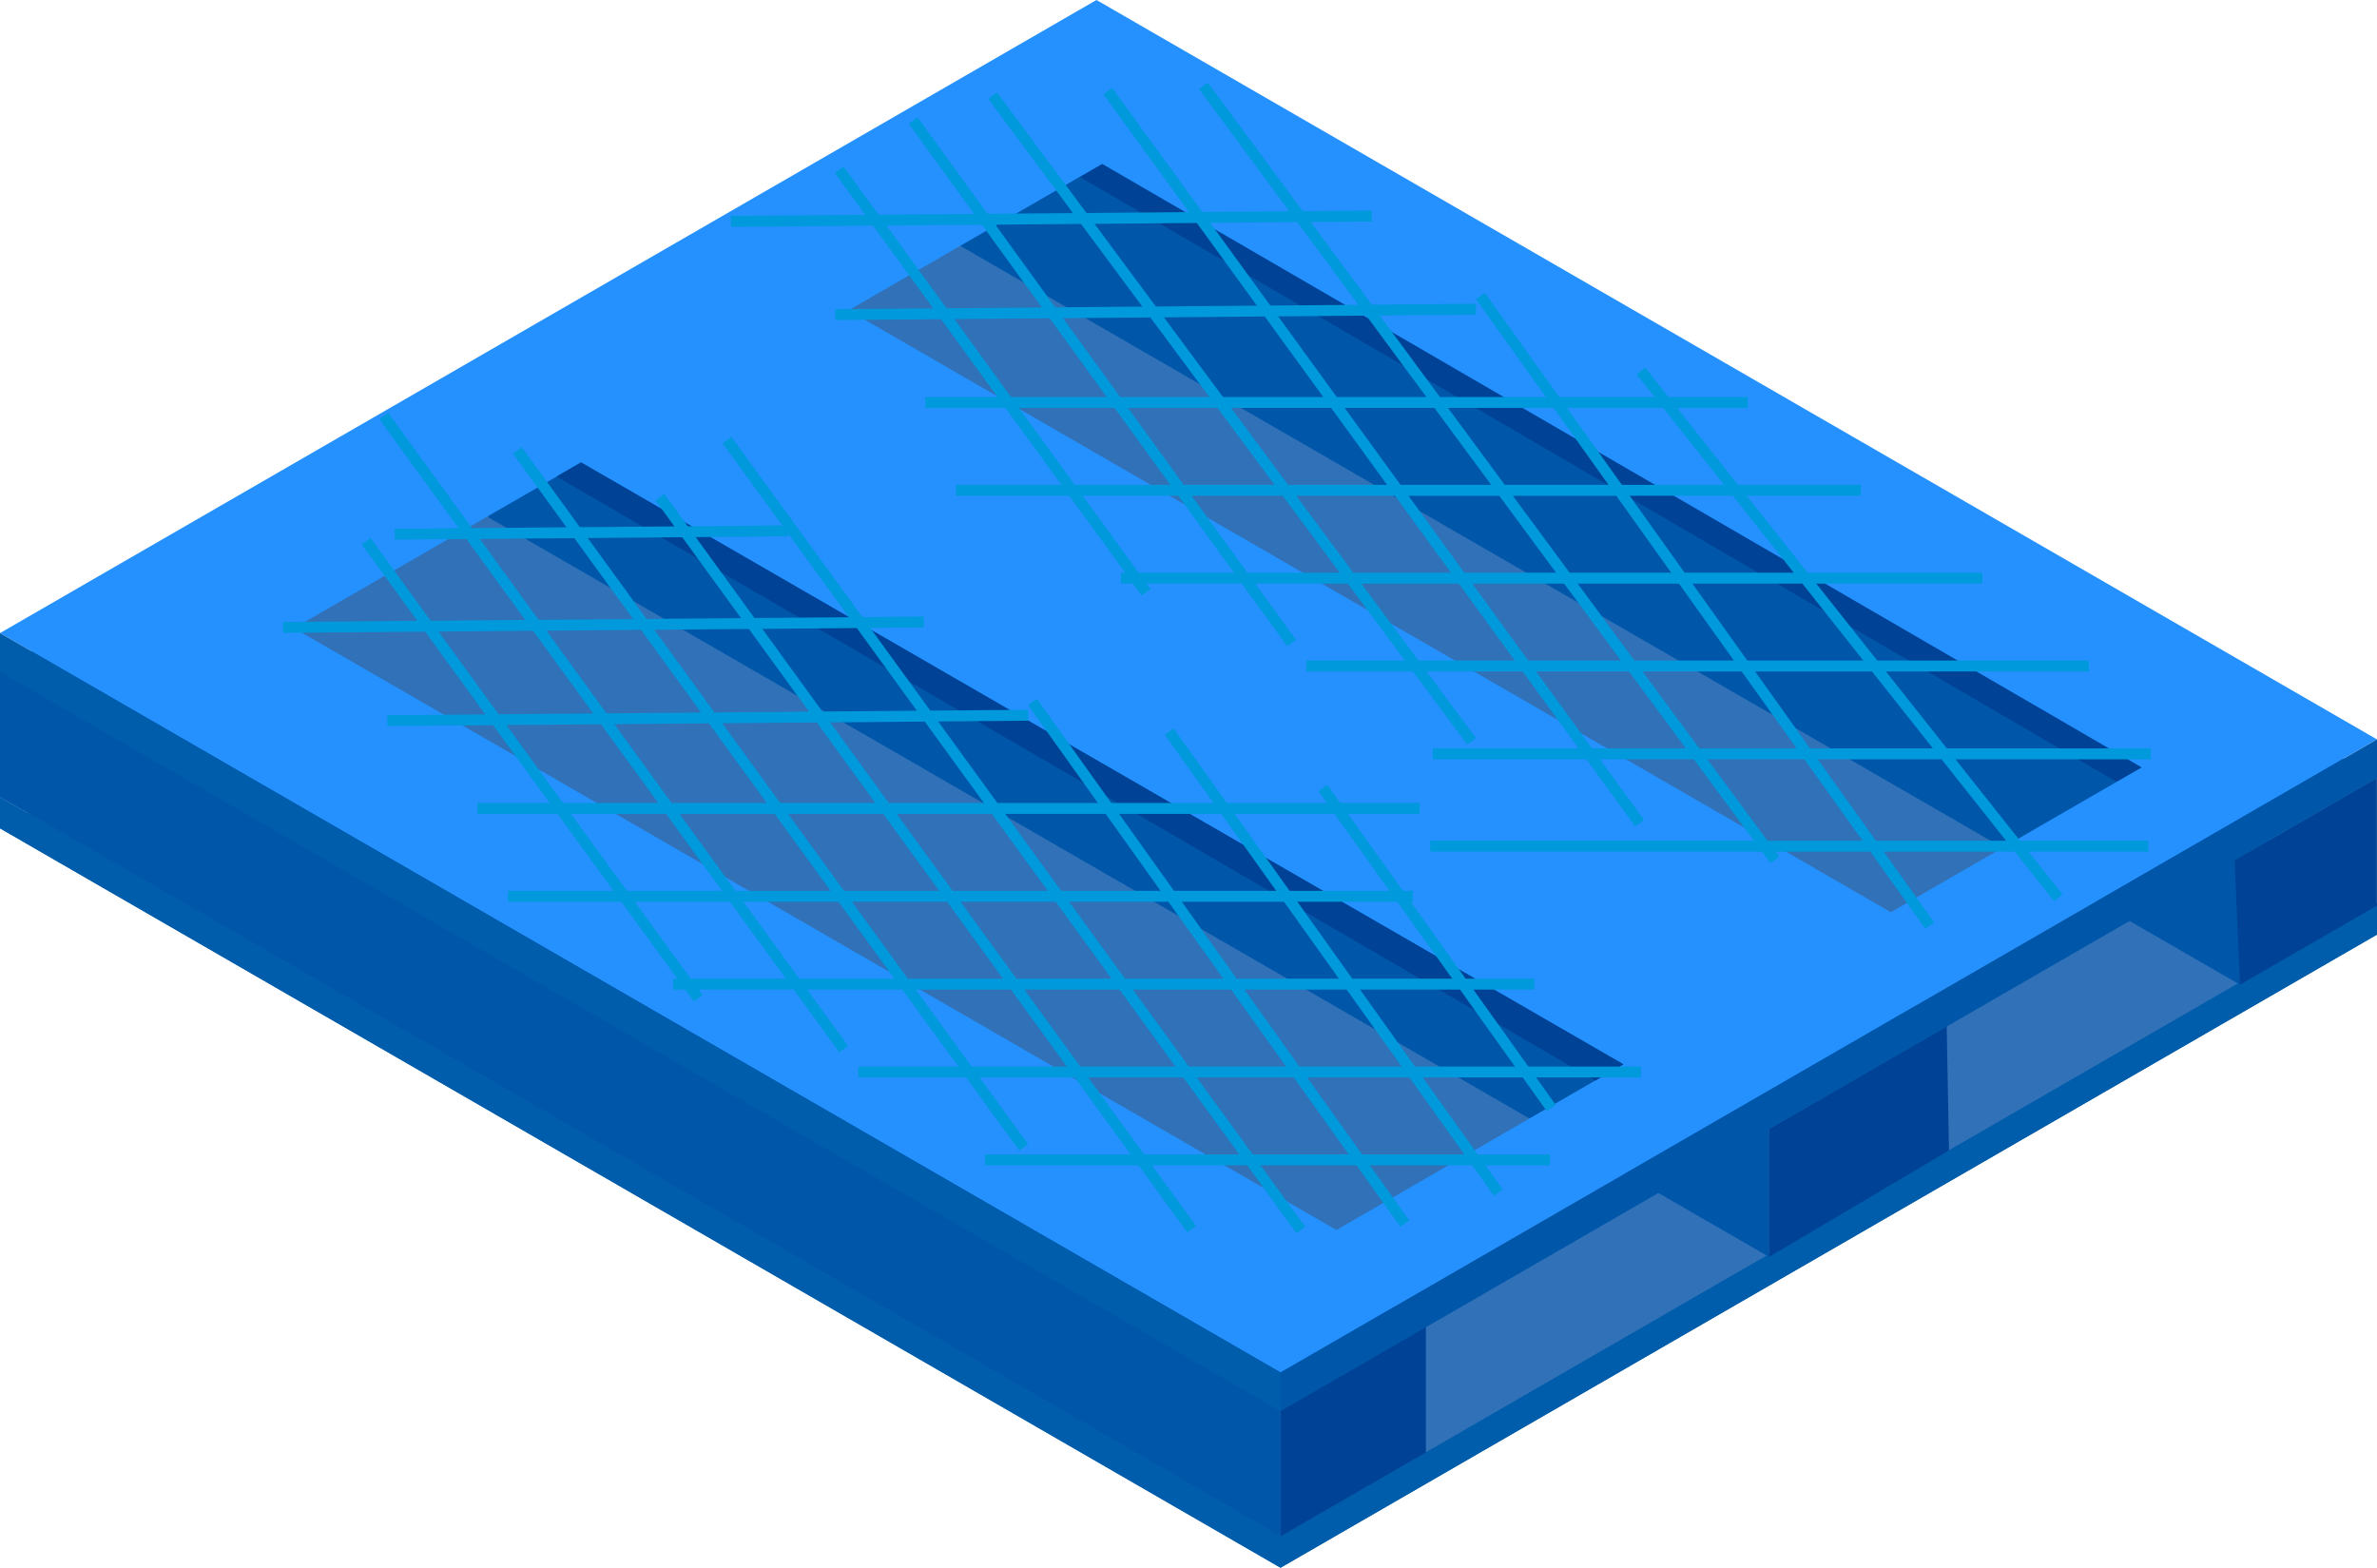 <svg id="pallet" xmlns="http://www.w3.org/2000/svg" width="179.999" height="118.708" viewBox="0 0 179.999 118.708">
  <path id="パス_3198" data-name="パス 3198" d="M96.969,92.474,0,36.486Z" transform="translate(0 14.183)" fill="#001650"/>
  <path id="パス_3199" data-name="パス 3199" d="M69.826,78.572v1.783L89.043,69.43V67.649Z" transform="translate(27.143 26.297)" fill="#0092e5"/>
  <path id="パス_3200" data-name="パス 3200" d="M89.043,67.647v1.785L69.825,80.357V78.572Z" transform="translate(27.143 26.296)" fill="#005dab"/>
  <path id="パス_3201" data-name="パス 3201" d="M0,58.582,96.969,114.57l83.022-47.94L83.031,10.646Z" transform="translate(0 4.138)" fill="#005dab"/>
  <path id="パス_3202" data-name="パス 3202" d="M0,56.875l96.969,55.98,83.022-47.932L83.031,8.938Z" transform="translate(0 3.474)" fill="#3071b8"/>
  <path id="パス_3203" data-name="パス 3203" d="M0,45.827l96.969,55.985V99.439L0,43.458Z" transform="translate(0 16.893)" fill="#005dab"/>
  <path id="パス_3204" data-name="パス 3204" d="M69.826,97.189v2.372l83.031-47.937V49.251Z" transform="translate(27.143 19.145)" fill="#005dab"/>
  <path id="パス_3205" data-name="パス 3205" d="M0,38.13,96.969,94.114l11.006-6.355-97.8-55.507Z" transform="translate(0 12.537)" fill="#0057aa"/>
  <path id="パス_3206" data-name="パス 3206" d="M0,46.168l96.969,55.984V92.473L0,36.485Z" transform="translate(0 14.183)" fill="#0057aa"/>
  <path id="パス_3207" data-name="パス 3207" d="M69.826,78.577l11.006-6.353v9.682L69.826,88.259Z" transform="translate(27.143 28.075)" fill="#004295"/>
  <path id="パス_3208" data-name="パス 3208" d="M26.635,21.241v9.682L123.6,86.908V77.225Z" transform="translate(10.354 8.257)" fill="#0057aa"/>
  <path id="パス_3209" data-name="パス 3209" d="M26.635,23.216,123.6,79.2l13.455-7.769L38.856,16.16Z" transform="translate(10.354 6.282)" fill="#0057aa"/>
  <path id="パス_3210" data-name="パス 3210" d="M96.461,63.73l13.455-7.769.175,9.395-13.63,8.063Z" transform="translate(37.497 21.754)" fill="#004295"/>
  <path id="パス_3211" data-name="パス 3211" d="M52.317,8.084,148.878,64.3l10.783-6.219L62.694,2.094Z" transform="translate(20.337 0.814)" fill="#0057aa"/>
  <path id="パス_3212" data-name="パス 3212" d="M52.317,6.407v9.682L149.287,72.07V62.391Z" transform="translate(20.337 2.491)" fill="#0057aa"/>
  <path id="パス_3213" data-name="パス 3213" d="M121.851,48.632l.4,9.446,10.375-5.988V42.408Z" transform="translate(47.367 16.485)" fill="#004295"/>
  <path id="パス_3214" data-name="パス 3214" d="M60.577,8.937l79.414,45.835L137.863,56,58.878,9.919Z" transform="translate(22.887 3.474)" fill="#004295"/>
  <path id="パス_3215" data-name="パス 3215" d="M22.264,47.564,44,35.015l78.932,45.57L101.2,93.134ZM64.255,23.5l19.21-11.093,78.714,45.7L143.186,69.074ZM83.031,0,0,47.937l96.969,55.989,83.022-47.943Z" fill="#2491ff"/>
  <path id="パス_3216" data-name="パス 3216" d="M0,37.449,96.969,93.433V90.5L0,34.519Z" transform="translate(0 13.419)" fill="#005dab"/>
  <path id="パス_3217" data-name="パス 3217" d="M32.2,25.213,111.132,70.79,109,72.019,30.349,26.281Z" transform="translate(11.798 9.801)" fill="#004295"/>
  <path id="パス_3218" data-name="パス 3218" d="M69.826,88.251v2.93l83.031-47.937V40.312Z" transform="translate(27.143 15.671)" fill="#0057aa"/>
  <line id="線_84" data-name="線 84" y1="0.25" x2="29.769" transform="translate(29.895 40.197)" fill="none" stroke="#0099db" stroke-miterlimit="10" stroke-width="0.825"/>
  <line id="線_85" data-name="線 85" x1="48.521" y2="0.407" transform="translate(21.429 47.099)" fill="none" stroke="#0099db" stroke-miterlimit="10" stroke-width="0.825"/>
  <line id="線_86" data-name="線 86" x1="48.521" y2="0.407" transform="translate(29.334 54.156)" fill="none" stroke="#0099db" stroke-miterlimit="10" stroke-width="0.825"/>
  <line id="線_87" data-name="線 87" x1="71.346" transform="translate(36.149 61.215)" fill="none" stroke="#0099db" stroke-miterlimit="10" stroke-width="0.825"/>
  <line id="線_88" data-name="線 88" x1="68.518" transform="translate(38.471 67.867)" fill="none" stroke="#0099db" stroke-miterlimit="10" stroke-width="0.825"/>
  <line id="線_89" data-name="線 89" x1="65.217" transform="translate(50.968 74.517)" fill="none" stroke="#0099db" stroke-miterlimit="10" stroke-width="0.825"/>
  <line id="線_90" data-name="線 90" x1="59.258" transform="translate(64.999 81.17)" fill="none" stroke="#0099db" stroke-miterlimit="10" stroke-width="0.825"/>
  <line id="線_91" data-name="線 91" x1="42.784" transform="translate(74.583 87.822)" fill="none" stroke="#0099db" stroke-miterlimit="10" stroke-width="0.825"/>
  <line id="線_92" data-name="線 92" x1="17.295" y1="24.229" transform="translate(100.172 59.667)" fill="none" stroke="#0099db" stroke-miterlimit="10" stroke-width="0.825"/>
  <line id="線_93" data-name="線 93" x2="24.914" y2="34.901" transform="translate(88.544 55.402)" fill="none" stroke="#0099db" stroke-miterlimit="10" stroke-width="0.825"/>
  <line id="線_94" data-name="線 94" x2="28.191" y2="39.494" transform="translate(78.187 53.155)" fill="none" stroke="#0099db" stroke-miterlimit="10" stroke-width="0.825"/>
  <line id="線_95" data-name="線 95" x2="43.455" y2="59.81" transform="translate(55.054 33.325)" fill="none" stroke="#0099db" stroke-miterlimit="10" stroke-width="0.825"/>
  <line id="線_96" data-name="線 96" x2="40.273" y2="55.431" transform="translate(49.97 37.643)" fill="none" stroke="#0099db" stroke-miterlimit="10" stroke-width="0.825"/>
  <line id="線_97" data-name="線 97" x2="38.333" y2="52.762" transform="translate(39.183 34.113)" fill="none" stroke="#0099db" stroke-miterlimit="10" stroke-width="0.825"/>
  <line id="線_98" data-name="線 98" x2="34.831" y2="47.942" transform="translate(29.056 31.491)" fill="none" stroke="#0099db" stroke-miterlimit="10" stroke-width="0.825"/>
  <line id="線_99" data-name="線 99" x2="25.147" y2="34.613" transform="translate(27.726 40.977)" fill="none" stroke="#0099db" stroke-miterlimit="10" stroke-width="0.825"/>
  <line id="線_100" data-name="線 100" x1="48.521" y2="0.407" transform="translate(55.349 16.356)" fill="none" stroke="#0099db" stroke-miterlimit="10" stroke-width="0.825"/>
  <line id="線_101" data-name="線 101" x1="48.521" y2="0.407" transform="translate(63.253 23.415)" fill="none" stroke="#0099db" stroke-miterlimit="10" stroke-width="0.825"/>
  <line id="線_102" data-name="線 102" x1="62.284" transform="translate(70.067 30.474)" fill="none" stroke="#0099db" stroke-miterlimit="10" stroke-width="0.825"/>
  <line id="線_103" data-name="線 103" x1="68.517" transform="translate(72.391 37.125)" fill="none" stroke="#0099db" stroke-miterlimit="10" stroke-width="0.825"/>
  <line id="線_104" data-name="線 104" x1="65.217" transform="translate(84.887 43.777)" fill="none" stroke="#0099db" stroke-miterlimit="10" stroke-width="0.825"/>
  <line id="線_105" data-name="線 105" x1="59.258" transform="translate(98.918 50.429)" fill="none" stroke="#0099db" stroke-miterlimit="10" stroke-width="0.825"/>
  <line id="線_106" data-name="線 106" x1="54.376" transform="translate(108.503 57.081)" fill="none" stroke="#0099db" stroke-miterlimit="10" stroke-width="0.825"/>
  <line id="線_107" data-name="線 107" x1="54.376" transform="translate(108.306 64.074)" fill="none" stroke="#0099db" stroke-miterlimit="10" stroke-width="0.825"/>
  <line id="線_108" data-name="線 108" x2="34.028" y2="47.672" transform="translate(112.105 22.414)" fill="none" stroke="#0099db" stroke-miterlimit="10" stroke-width="0.825"/>
  <line id="線_109" data-name="線 109" x2="31.606" y2="39.89" transform="translate(124.258 28.093)" fill="none" stroke="#0099db" stroke-miterlimit="10" stroke-width="0.825"/>
  <line id="線_110" data-name="線 110" x2="43.274" y2="58.615" transform="translate(91.134 6.504)" fill="none" stroke="#0099db" stroke-miterlimit="10" stroke-width="0.825"/>
  <line id="線_111" data-name="線 111" x2="40.273" y2="55.431" transform="translate(83.889 6.902)" fill="none" stroke="#0099db" stroke-miterlimit="10" stroke-width="0.825"/>
  <line id="線_112" data-name="線 112" x2="36.264" y2="48.887" transform="translate(75.171 7.245)" fill="none" stroke="#0099db" stroke-miterlimit="10" stroke-width="0.825"/>
  <line id="線_113" data-name="線 113" x2="28.658" y2="39.569" transform="translate(69.15 9.123)" fill="none" stroke="#0099db" stroke-miterlimit="10" stroke-width="0.825"/>
  <line id="線_114" data-name="線 114" x2="23.243" y2="31.991" transform="translate(63.549 12.856)" fill="none" stroke="#0099db" stroke-miterlimit="10" stroke-width="0.825"/>
</svg>

